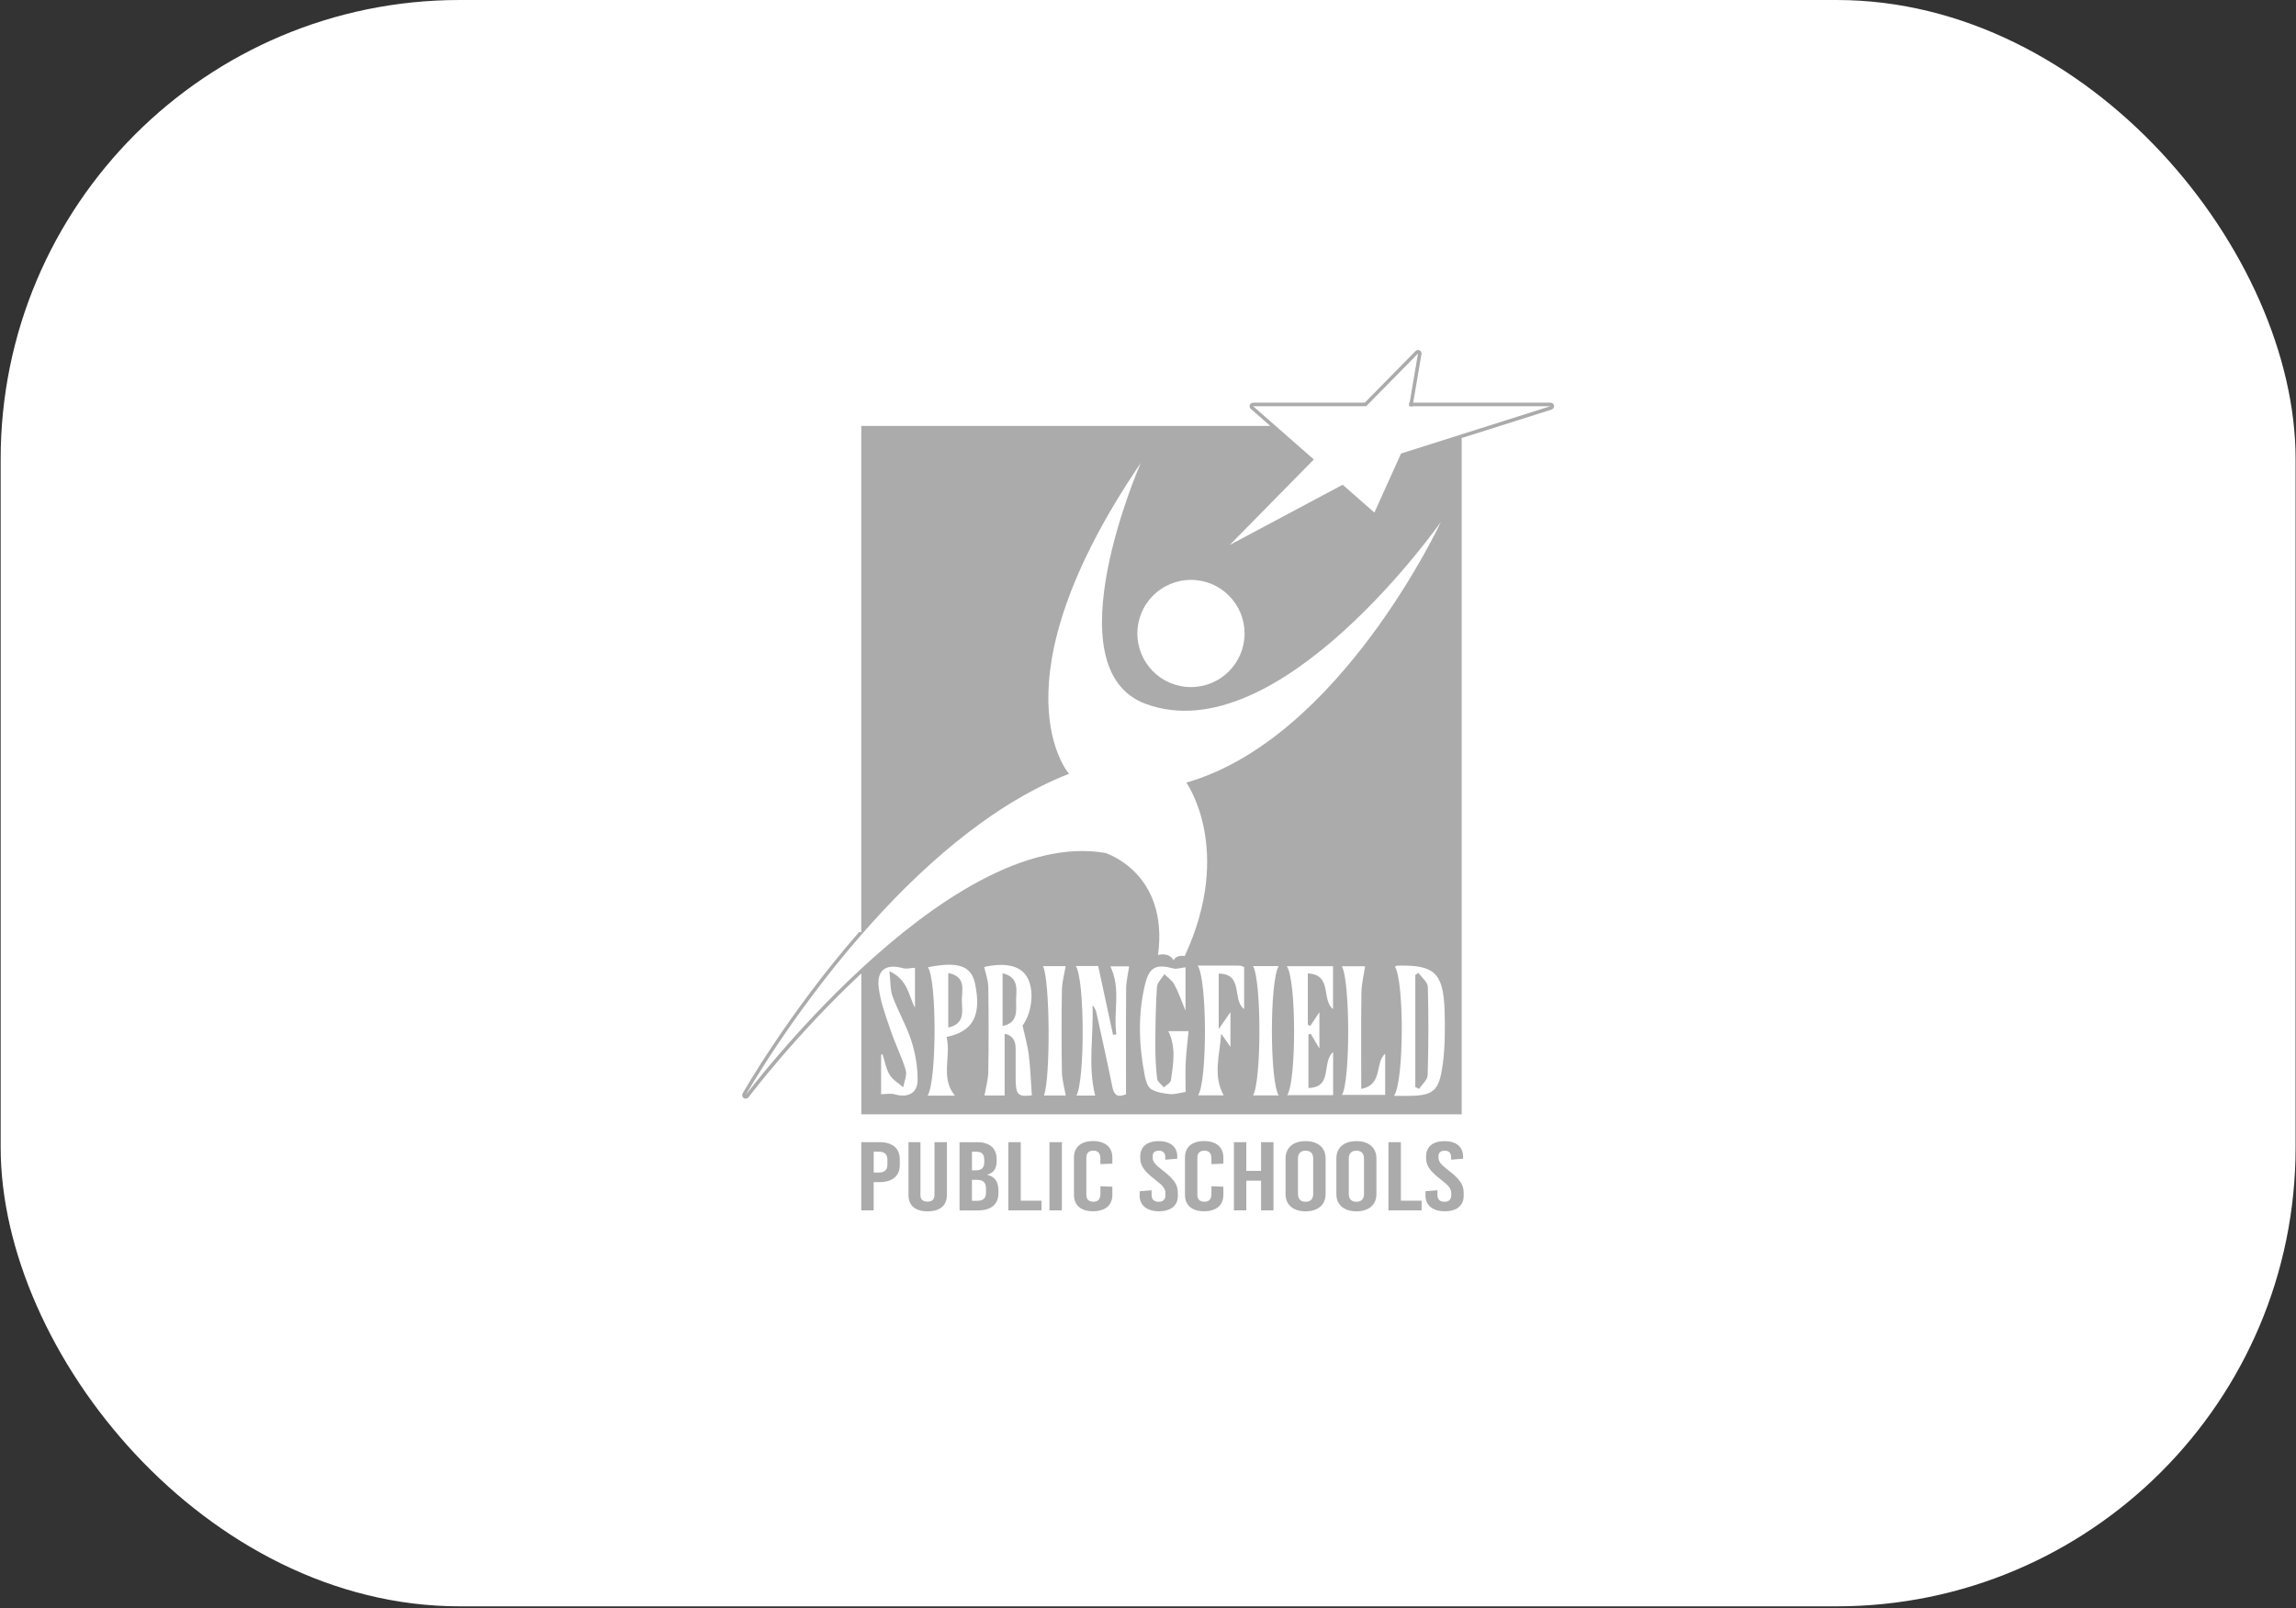 <svg xmlns="http://www.w3.org/2000/svg" width="915" height="641" viewBox="0 0 915 641" fill="none"><rect x="0" y="0" width="915" height="641" fill="#333333" stroke="none"/><g clip-path="url(#clip0_4961_11986)"><rect x="0.263" width="914.579" height="640.205" rx="182.916" fill="white"></rect><path d="M350.372 455.203C355.696 455.203 358.579 457.617 358.579 462.083V464.255C358.579 468.721 355.682 471.135 350.372 471.135H348.172V482.4H343.224V455.217H350.358L350.372 455.203ZM348.186 467.313H350.197C352.571 467.313 353.657 466.267 353.657 463.974V462.338C353.657 460.044 352.584 458.998 350.197 458.998H348.186V467.313Z" fill="#ABABAB"></path><path d="M377.354 476.298C377.354 480.576 374.417 482.789 369.657 482.789C364.896 482.789 362.053 480.576 362.053 476.298V455.203H366.814V476.178C366.814 478.162 367.886 478.9 369.616 478.9C371.346 478.9 372.419 478.162 372.419 476.178V455.203H377.368V476.298H377.354Z" fill="#ABABAB"></path><path d="M389.303 455.203C394.439 455.203 397.189 457.617 397.189 462.083V462.592C397.189 465.623 396.116 467.407 393.501 468.144V468.225C396.585 469.003 397.886 471.028 397.886 474.595V475.534C397.886 480 394.989 482.414 389.679 482.414H382.396V455.23H389.303V455.203ZM387.332 466.428H388.874C391.248 466.428 392.24 465.422 392.24 463.129V462.23C392.24 460.018 391.261 459.012 389.115 459.012H387.345V466.428H387.332ZM387.332 478.578H389.477C391.851 478.578 392.937 477.532 392.937 475.239V473.723C392.937 471.309 391.864 470.223 389.249 470.223H387.332V478.578Z" fill="#ABABAB"></path><path d="M415.051 478.511V482.4H401.842V455.217H406.79V478.525H415.051V478.511Z" fill="#ABABAB"></path><path d="M418.229 482.387V455.203H423.178V482.387H418.229Z" fill="#ABABAB"></path><path d="M443.295 461.331V463.772L438.534 463.96V461.747C438.534 459.575 437.555 458.596 435.731 458.596C433.907 458.596 432.928 459.561 432.928 461.358V476.19C432.928 477.974 433.907 478.953 435.731 478.953C437.555 478.953 438.534 477.987 438.534 475.802V472.771L443.295 472.958V476.217C443.295 480.334 440.452 482.748 435.597 482.748C430.742 482.748 427.993 480.334 427.993 476.217V461.305C427.993 457.187 430.796 454.773 435.597 454.773C440.398 454.773 443.295 457.187 443.295 461.305V461.331Z" fill="#ABABAB"></path><path d="M469.152 461.021V461.799L464.391 462.188V461.33C464.391 459.466 463.546 458.607 461.829 458.607C460.381 458.607 459.362 459.265 459.362 460.82V461.397C459.362 462.912 460.301 464.16 463.519 466.6C467.904 469.98 469.393 472.193 469.393 475.344V476.658C469.393 480.655 466.362 482.76 461.829 482.76C457.297 482.76 454.172 480.547 454.172 476.551V474.767L458.933 474.379V476.243C458.933 478.066 459.965 478.965 461.736 478.965C463.224 478.965 464.445 478.308 464.445 476.363V475.505C464.445 473.802 463.506 472.555 460.287 470.101C455.902 466.721 454.413 464.508 454.413 461.558V460.901C454.413 456.904 457.216 454.799 461.789 454.799C466.362 454.799 469.165 457.012 469.165 461.008L469.152 461.021Z" fill="#ABABAB"></path><path d="M487.537 461.331V463.772L482.776 463.96V461.747C482.776 459.575 481.797 458.596 479.973 458.596C478.149 458.596 477.171 459.561 477.171 461.358V476.19C477.171 477.974 478.149 478.953 479.973 478.953C481.797 478.953 482.776 477.987 482.776 475.802V472.771L487.537 472.958V476.217C487.537 480.334 484.694 482.748 479.839 482.748C474.985 482.748 472.235 480.334 472.235 476.217V461.305C472.235 457.187 475.038 454.773 479.839 454.773C484.64 454.773 487.537 457.187 487.537 461.305V461.331Z" fill="#ABABAB"></path><path d="M502.557 482.387V470.545H496.683V482.387H491.734V455.203H496.683V466.656H502.557V455.203H507.505V482.387H502.557Z" fill="#ABABAB"></path><path d="M528.278 461.679V475.894C528.278 480.172 525.247 482.774 520.299 482.774C515.35 482.774 512.319 480.172 512.319 475.894V461.679C512.319 457.401 515.35 454.799 520.299 454.799C525.247 454.799 528.278 457.401 528.278 461.679ZM517.268 461.719V475.854C517.268 477.879 518.341 478.965 520.299 478.965C522.257 478.965 523.33 477.879 523.33 475.854V461.719C523.33 459.694 522.257 458.607 520.299 458.607C518.341 458.607 517.268 459.694 517.268 461.719Z" fill="#ABABAB"></path><path d="M548.529 461.679V475.894C548.529 480.172 545.498 482.774 540.55 482.774C535.601 482.774 532.57 480.172 532.57 475.894V461.679C532.57 457.401 535.601 454.799 540.55 454.799C545.498 454.799 548.529 457.401 548.529 461.679ZM537.519 461.719V475.854C537.519 477.879 538.592 478.965 540.55 478.965C542.508 478.965 543.58 477.879 543.58 475.854V461.719C543.58 459.694 542.508 458.607 540.55 458.607C538.592 458.607 537.519 459.694 537.519 461.719Z" fill="#ABABAB"></path><path d="M566.54 478.511V482.4H553.33V455.217H558.279V478.525H566.54V478.511Z" fill="#ABABAB"></path><path d="M583.062 461.021V461.799L578.301 462.188V461.33C578.301 459.466 577.456 458.607 575.74 458.607C574.291 458.607 573.272 459.265 573.272 460.82V461.397C573.272 462.912 574.211 464.16 577.429 466.6C581.815 469.98 583.303 472.193 583.303 475.344V476.658C583.303 480.655 580.272 482.76 575.74 482.76C571.207 482.76 568.082 480.547 568.082 476.551V474.767L572.843 474.379V476.243C572.843 478.066 573.875 478.965 575.646 478.965C577.134 478.965 578.355 478.308 578.355 476.363V475.505C578.355 473.802 577.416 472.555 574.197 470.101C569.812 466.721 568.323 464.508 568.323 461.558V460.901C568.323 456.904 571.126 454.799 575.699 454.799C580.272 454.799 583.075 457.012 583.075 461.008L583.062 461.021Z" fill="#ABABAB"></path><path d="M377.905 387.801V409.513C384.678 408.051 383.417 402.874 383.31 398.931C383.203 394.935 385.388 389.303 377.905 387.787V387.801Z" fill="#ABABAB"></path><path d="M399.55 387.867V408.895C405.705 407.675 404.981 402.874 404.941 398.998C404.901 394.881 406.483 389.57 399.55 387.881V387.867Z" fill="#ABABAB"></path><path d="M619.286 161.655C619.178 160.971 618.588 160.475 617.904 160.475H563.188L566.487 141.123C566.595 140.519 566.286 139.916 565.75 139.648C565.2 139.366 564.543 139.473 564.114 139.916L543.877 160.488H499.38C498.803 160.488 498.28 160.85 498.066 161.4C497.865 161.95 498.012 162.567 498.455 162.942L506.206 169.742H343.239V371.681C343.239 371.681 343.198 371.627 343.172 371.614C342.877 371.359 342.434 371.386 342.179 371.681C314.057 403.96 296.127 435.476 295.952 435.798C295.59 436.441 295.791 437.259 296.408 437.662C297.025 438.064 297.843 437.916 298.299 437.326C298.487 437.072 317.249 412.221 343.252 387.975V444.112H582.513V174.449C582.647 174.489 582.795 174.489 582.929 174.449L618.333 163.237C618.991 163.023 619.393 162.366 619.299 161.695L619.286 161.655ZM474.624 231.109C486.425 231.109 495.987 240.671 495.987 252.472C495.987 264.274 486.425 273.836 474.624 273.836C462.822 273.836 453.26 264.274 453.26 252.472C453.26 240.671 462.822 231.109 474.624 231.109ZM356.609 436.146C355 435.677 353.136 436.079 351.138 436.079V420.375C351.325 420.308 351.526 420.241 351.714 420.174C352.613 422.923 353.082 425.941 354.53 428.355C355.751 430.38 358.111 431.694 359.962 433.33C360.337 431.023 361.544 428.475 360.941 426.45C359.372 421.18 356.81 416.204 355.053 410.974C353.122 405.261 350.883 399.481 350.185 393.567C349.341 386.446 353.189 383.978 359.962 385.896C361.276 386.272 362.832 385.802 364.642 385.695V401.6C362.027 396.799 361.947 390.55 354.45 387.063C354.946 391.354 354.732 394.479 355.724 397.161C357.95 403.169 361.276 408.802 363.221 414.89C364.803 419.879 365.728 425.297 365.688 430.514C365.635 435.771 361.678 437.621 356.596 436.146H356.609ZM377.248 413.281C379.099 421.153 374.673 429.401 380.507 436.656H369.685C373.346 430.621 373.359 390.509 369.778 385.507C381.821 383.08 387.078 384.904 388.567 391.985C391.195 404.51 387.963 411.055 377.262 413.267L377.248 413.281ZM404.754 429.709C404.74 425.766 404.754 421.837 404.754 417.894C404.754 414.622 403.399 412.557 400.368 412.02V436.602H392.335C392.872 433.424 393.811 430.286 393.851 427.134C394.039 415.856 394.025 404.577 393.851 393.299C393.811 390.67 392.805 388.069 392.228 385.387C400.127 383.589 406.189 384.729 408.965 388.847C412.438 394.023 411.392 403.504 407.516 408.735C408.522 413.361 409.582 416.969 410.024 420.643C410.654 425.887 410.829 431.198 411.204 436.562C405.652 437.165 404.781 436.441 404.754 429.709ZM416.032 436.629C418.688 429.629 418.446 390.483 415.643 385.051H424.682C424.159 388.243 423.247 391.368 423.194 394.506C423.006 405.395 423.006 416.298 423.194 427.188C423.247 430.339 424.186 433.477 424.722 436.616H416.032V436.629ZM448.795 394.251C448.661 408.198 448.741 422.159 448.741 436.119C445.388 437.501 443.967 436.495 443.31 433.249C441.325 423.433 439.139 413.67 437.007 403.88C436.765 402.753 436.35 401.654 435.384 400.635C435.88 412.624 433.439 424.72 436.443 436.629H428.987C432.353 430.406 432.313 390.644 428.759 385.011H437.65C439.635 394.211 441.607 403.33 443.578 412.449C444.02 412.382 444.463 412.315 444.906 412.248C443.564 403.357 446.877 394.144 442.492 385.145H449.975C449.546 388.189 448.795 391.22 448.768 394.251H448.795ZM440.654 339.978C408.509 334.265 371.589 359.812 343.239 386.044C316.363 410.921 297.199 436.414 297.173 436.455C297.173 436.455 314.888 405.114 343.239 372.579C365.447 347.085 394.173 320.867 426.023 308.395C426.023 308.395 394.535 272.884 454.642 184.467C454.642 184.467 418.58 266.42 456.546 280.514C509.666 300.228 574.225 208.002 574.225 208.002C574.225 208.002 534.154 294.314 472.773 311.909C472.773 311.909 491.857 338.409 472.143 381.028H471.875C468.535 380.492 467.717 382.758 467.717 382.758C465.732 379.218 461.495 380.639 461.495 380.639C465.88 347.85 440.641 340.005 440.641 340.005L440.654 339.978ZM472.532 423.218C472.331 427.469 472.491 431.747 472.491 435.181C470.091 435.556 468.106 436.24 466.229 436.052C463.654 435.798 460.851 435.355 458.719 434.054C457.337 433.209 456.613 430.755 456.251 428.904C453.837 416.66 453.381 404.349 456.372 392.146C458.035 385.36 460.838 384.139 467.65 385.977C468.951 386.325 470.52 385.722 472.451 385.507V402.794C470.614 398.395 469.541 395.19 467.945 392.266C467.087 390.684 465.357 389.584 464.016 388.256C462.983 389.973 461.159 391.636 461.052 393.42C460.556 401.09 460.449 408.802 460.422 416.499C460.408 420.965 460.61 425.458 461.133 429.897C461.28 431.144 462.889 432.217 463.842 433.37C464.807 432.431 466.483 431.587 466.631 430.527C467.543 424.077 468.804 417.519 465.598 410.974H473.672C473.296 414.944 472.733 419.074 472.545 423.232L472.532 423.218ZM495.799 402.163C490.904 398.583 495.719 388.069 485.688 388.028V410.116C487.699 407.219 488.799 405.637 490.355 403.397V417.25C489.054 415.4 487.86 413.683 486.667 411.98C486.117 420.335 483.26 428.676 487.659 436.535H477.453C481.128 431.09 481.141 390.657 477.306 384.823C483.301 384.823 488.665 384.823 494.029 384.85C494.525 384.85 495.008 385.145 495.813 385.4V402.163H495.799ZM509.559 436.575H499.34C502.746 431.09 502.76 390.711 499.34 385.024H509.572C505.978 391.046 505.978 430.634 509.572 436.575H509.559ZM531.271 436.468H512.979C516.653 430.929 516.68 390.576 512.818 385.091H531.231V402.163C526.47 398.422 531.137 388.444 521.199 387.961V408.332C521.521 408.52 521.843 408.708 522.165 408.896C523.224 407.3 524.284 405.704 525.813 403.397V417.867C524.404 415.494 523.385 413.777 522.366 412.047C522.058 412.101 521.749 412.154 521.441 412.195V433.598C531.325 433.451 526.59 423.232 531.271 419.289V436.468ZM552.017 436.361H534.784C538.151 431.171 538.097 390.576 534.731 385.105H544.011C543.515 388.511 542.603 392.078 542.549 395.673C542.362 408.171 542.482 420.67 542.482 433.974C551.32 432.271 547.766 423.661 552.017 419.933V436.361ZM574.936 424.278C573.488 435.154 571.128 436.79 560.372 436.763C558.951 436.763 557.516 436.763 555.531 436.763C559.608 431.023 559.594 390.764 555.906 385.306C556.175 385.159 556.429 384.877 556.684 384.864C571.664 384.461 575.204 387.626 575.701 402.888C575.929 410.009 575.888 417.237 574.95 424.278H574.936ZM582.5 173.094L558.334 180.752L547.726 204.288L535.079 193.197L490.046 217.216L523.586 183.112L508.325 169.728L499.38 161.883H544.467L565.106 140.895L561.767 160.488H561.525V161.883L562.907 162.124L562.947 161.883H617.891L582.486 173.094H582.5Z" fill="#ABABAB"></path><path d="M565.268 387.719C564.852 388.014 564.436 388.295 564.021 388.59V433.221C564.53 433.476 565.04 433.731 565.549 433.986C566.729 432.149 568.902 430.352 568.956 428.487C569.291 416.766 569.345 405.032 569.023 393.311C568.969 391.42 566.595 389.596 565.281 387.732L565.268 387.719Z" fill="#ABABAB"></path></g><defs><clipPath id="clip0_4961_11986"><rect x="0.263" width="914.579" height="640.205" rx="182.916" fill="white"></rect></clipPath></defs></svg>